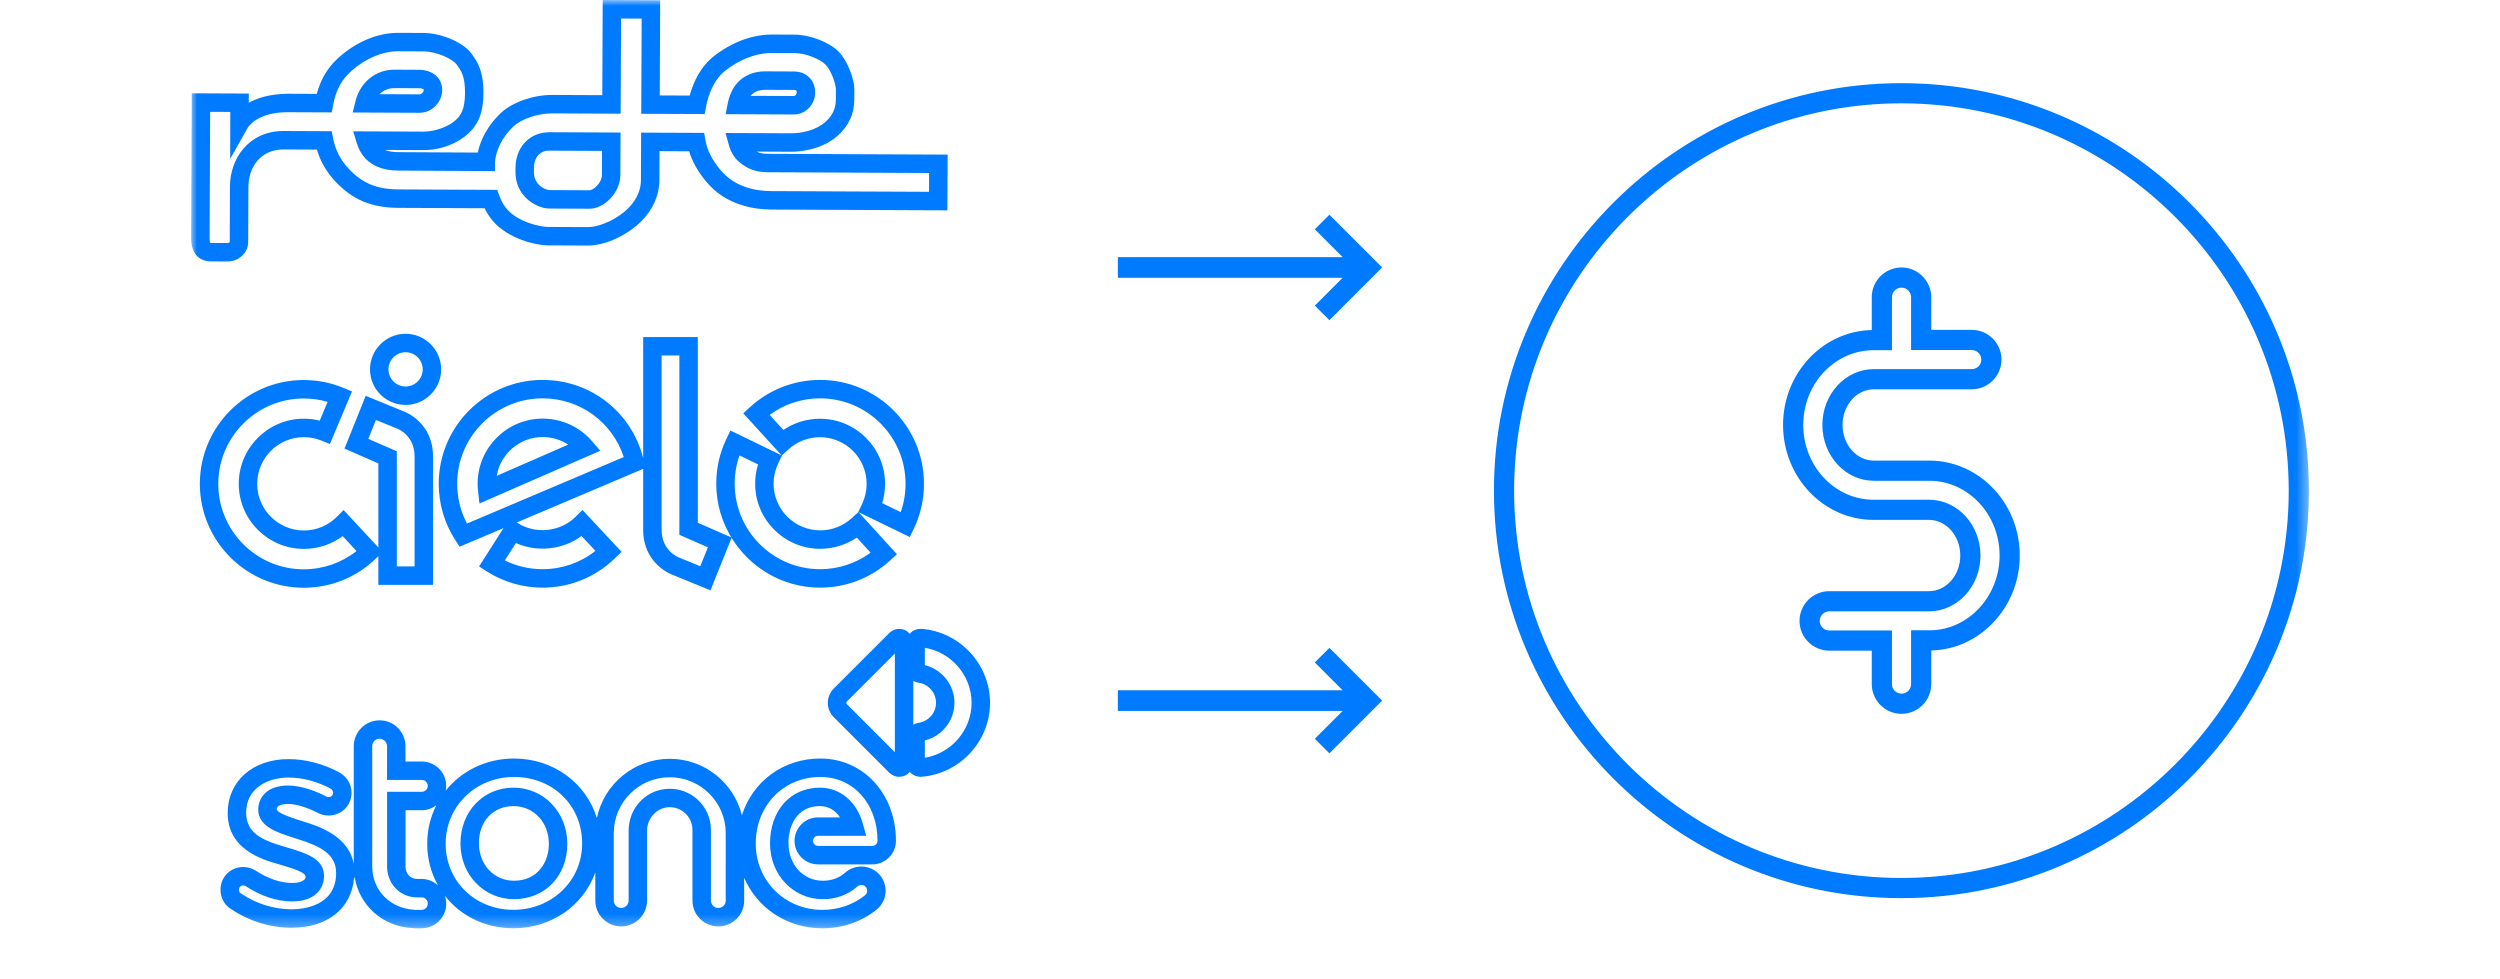 <?xml version="1.0" encoding="UTF-8" standalone="no"?> <svg xmlns:dc="http://purl.org/dc/elements/1.1/" xmlns:cc="http://creativecommons.org/ns#" xmlns:rdf="http://www.w3.org/1999/02/22-rdf-syntax-ns#" xmlns:svg="http://www.w3.org/2000/svg" xmlns="http://www.w3.org/2000/svg" xmlns:xlink="http://www.w3.org/1999/xlink" xmlns:sodipodi="http://sodipodi.sourceforge.net/DTD/sodipodi-0.dtd" xmlns:inkscape="http://www.inkscape.org/namespaces/inkscape" width="212" height="83" viewBox="0 0 212 83" version="1.1" id="svg141" sodipodi:docname="gateway-3.svg" inkscape:version="1.0.2-2 (e86c870879, 2021-01-15)"><title id="title128">9C356A77-EBEB-445E-8DC4-653A40702F51</title><defs id="defs131"><polygon id="path-1" points="179.586,78.721 0,78.721 0,0.001 179.586,0.001 "></polygon></defs><g id="Desk" stroke="none" stroke-width="1" fill="none" fill-rule="evenodd" transform="translate(16.207)"><g id="Fluxos-PT" transform="translate(-1305,-676)"><g id="gateway-3" transform="translate(1305,676)"><mask id="mask-2" fill="#ffffff"><use xlink:href="#path-1" id="use133" x="0" y="0" width="100%" height="100%"></use></mask><g id="Clip-2"></g><path d="m 57.774,71.734 h -4.607 c -0.239,0 -0.431,-0.192 -0.431,-0.431 0,-0.23 0.193,-0.425 0.423,-0.425 h 4.087 l -0.272,-0.989 c -0.522,-1.909 -1.925,-3.095 -3.659,-3.095 -2.487,0 -4.224,1.93 -4.224,4.74 0,2.645 1.967,4.717 4.479,4.717 1.119,0 2.131,-0.371 2.922,-1.073 0.2,-0.175 0.481,-0.18 0.671,-0.011 0.148,0.13 0.167,0.294 0.165,0.379 -0.002,0.087 -0.031,0.254 -0.192,0.382 -1.011,0.804 -2.26,1.229 -3.612,1.229 -3.164,0 -5.644,-2.45 -5.644,-5.623 0,-3.22 2.358,-5.648 5.484,-5.648 2.805,0 4.842,2.279 4.842,5.417 0,0.239 -0.195,0.431 -0.432,0.431 z m -12.439,4.634 c 0,0.352 -0.276,0.628 -0.628,0.628 -0.346,0 -0.628,-0.283 -0.628,-0.628 v -5.997 c 0,-0.99 -0.423,-1.936 -1.16,-2.595 -0.641,-0.575 -1.475,-0.888 -2.333,-0.888 -0.129,0 -0.259,0.007 -0.388,0.021 -1.766,0.194 -3.097,1.713 -3.097,3.531 v 5.924 c 0,0.347 -0.286,0.63 -0.633,0.632 -0.345,0 -0.627,-0.283 -0.627,-0.628 v -5.718 c 0,-2.612 2.129,-4.738 4.746,-4.738 2.619,0 4.748,2.126 4.748,4.738 z m -18.001,0.784 h -0.008 c -1.596,0 -3.063,-0.587 -4.131,-1.655 -1.038,-1.036 -1.609,-2.427 -1.609,-3.917 v -0.046 c 0,-3.166 2.546,-5.648 5.797,-5.648 3.293,0 5.776,2.408 5.776,5.644 0,3.152 -2.559,5.622 -5.825,5.622 z m -7.793,-2.618 h -0.382 c -0.619,0 -0.961,-0.516 -0.978,-0.998 v -4.829 h 1.384 c 0.459,0 0.878,-0.156 1.222,-0.409 -0.488,0.969 -0.766,2.064 -0.766,3.236 v 0.046 c 0,1.251 0.321,2.445 0.914,3.497 -0.371,-0.334 -0.856,-0.543 -1.394,-0.543 z m 0,2.623 h -0.551 l -0.141,-0.016 c -1.961,-0.132 -3.426,-1.609 -3.484,-3.514 l -0.008,-0.182 v -10.169 c 0,-0.353 0.276,-0.629 0.628,-0.629 0.347,0 0.628,0.282 0.628,0.629 v 2.865 h 2.952 c 0.276,0 0.501,0.225 0.501,0.501 0,0.277 -0.225,0.501 -0.501,0.501 h -2.948 l 0.001,6.419 c 0.049,1.445 1.141,2.535 2.541,2.535 h 0.382 c 0.292,0 0.529,0.238 0.529,0.531 0,0.291 -0.237,0.529 -0.529,0.529 z m -11.036,-0.046 c -1.478,-0.004 -3.026,-0.488 -4.249,-1.329 l -0.072,-0.045 c -0.061,-0.033 -0.127,-0.126 -0.127,-0.29 0,-0.179 0.124,-0.36 0.361,-0.36 0.092,0 0.169,0.033 0.174,0.033 1.297,0.862 2.673,1.319 3.981,1.319 1.991,0 2.698,-1.137 2.698,-2.155 0,-1.475 -1.544,-1.939 -3.036,-2.389 l -0.288,-0.086 c -2.078,-0.587 -3.281,-1.242 -3.281,-2.906 0,-2.049 1.809,-2.967 3.603,-2.967 1.151,0 2.397,0.324 3.506,0.911 0.175,0.093 0.263,0.222 0.263,0.383 0,0.249 -0.194,0.36 -0.385,0.36 -0.089,0 -0.108,-0.004 -0.204,-0.053 -0.823,-0.422 -2.057,-0.925 -3.249,-0.925 -1.734,0 -2.509,1.002 -2.509,2.041 0,1.432 1.573,1.934 3.095,2.419 l 0.233,0.075 c 2.024,0.629 3.277,1.323 3.277,2.882 0,2.859 -2.902,3.082 -3.791,3.082 z m 44.859,-12.788 c -3.175,0 -5.726,1.939 -6.659,4.804 -0.686,-2.741 -3.163,-4.78 -6.118,-4.78 -3.041,0 -5.584,2.159 -6.179,5.024 -0.904,-2.953 -3.666,-5.048 -7.025,-5.048 -2.379,0 -4.457,1.056 -5.794,2.722 0.026,-0.131 0.04,-0.265 0.04,-0.403 0,-1.138 -0.925,-2.064 -2.064,-2.064 h -1.388 v -1.302 c 0,-1.209 -0.983,-2.192 -2.192,-2.192 -1.209,0 -2.192,0.983 -2.192,2.192 v 10 c -0.43,-2.409 -3.008,-3.219 -4.302,-3.621 l -0.23,-0.073 c -0.651,-0.208 -2.006,-0.64 -2.006,-0.975 0,-0.297 0.474,-0.431 0.945,-0.431 0.686,0 1.589,0.267 2.538,0.753 0.229,0.117 0.499,0.226 0.915,0.226 1.093,0 1.949,-0.846 1.949,-1.925 0,-0.741 -0.409,-1.4 -1.095,-1.765 -1.331,-0.705 -2.836,-1.093 -4.238,-1.093 -3.043,0 -5.168,1.864 -5.168,4.58 0,3.115 2.986,3.957 4.406,4.357 l 0.276,0.084 c 0.766,0.231 1.924,0.579 1.924,0.936 0,0.507 -0.868,0.546 -1.134,0.546 -0.997,0 -2.074,-0.366 -3.158,-1.084 -0.305,-0.176 -0.65,-0.268 -0.997,-0.268 -1.08,0 -1.925,0.846 -1.925,1.924 0,0.696 0.346,1.321 0.907,1.644 1.491,1.017 3.302,1.579 5.103,1.584 3.078,0 5.101,-1.641 5.316,-4.242 h 0.059 c 0.408,2.353 2.344,4.1 4.809,4.263 0.097,0.015 0.199,0.024 0.303,0.024 h 0.551 c 1.154,0 2.093,-0.938 2.093,-2.092 0,-0.244 -0.049,-0.474 -0.127,-0.692 0.181,0.232 0.371,0.457 0.581,0.668 1.365,1.362 3.224,2.112 5.238,2.112 h 0.009 c 3.24,0 5.923,-1.934 6.942,-4.725 v 2.377 c 0,1.209 0.982,2.192 2.195,2.192 1.209,-0.005 2.193,-0.991 2.193,-2.196 v -5.924 c 0,-1.003 0.748,-1.871 1.705,-1.976 0.557,-0.064 1.092,0.108 1.506,0.477 0.405,0.364 0.638,0.885 0.638,1.43 v 5.997 c 0,1.209 0.984,2.192 2.193,2.192 1.209,0 2.192,-0.983 2.192,-2.192 v -1.933 c 1.092,2.543 3.614,4.285 6.625,4.285 1.708,0 3.294,-0.542 4.585,-1.567 0.481,-0.383 0.767,-0.954 0.782,-1.567 0.015,-0.609 -0.237,-1.19 -0.693,-1.593 -0.78,-0.687 -1.958,-0.68 -2.742,0.014 -0.509,0.451 -1.144,0.679 -1.886,0.679 -1.661,0 -2.914,-1.354 -2.914,-3.197 0,-1.444 0.696,-3.131 2.659,-3.131 0.847,0 1.381,0.457 1.712,0.955 h -1.868 c -1.096,0 -1.988,0.894 -1.988,1.99 0,1.101 0.895,1.995 1.996,1.995 h 4.607 c 1.101,0 1.995,-0.894 1.995,-1.995 0,-3.979 -2.754,-6.98 -6.405,-6.98 z m -23.029,7.257 c 0,1.496 -0.925,3.106 -2.955,3.106 -1.696,0 -2.975,-1.354 -2.975,-3.197 0,-1.844 1.204,-3.131 2.93,-3.131 1.71,0 3,1.365 3,3.176 z m -3,-4.786 c -2.562,0 -4.495,2.018 -4.495,4.74 0,2.645 1.995,4.717 4.54,4.717 2.618,0 4.518,-1.964 4.518,-4.671 v -0.046 c 0,-2.657 -2.004,-4.74 -4.563,-4.74 z m 34.884,-2.536 v -1.471 c 1.454,-0.353 2.512,-1.669 2.512,-3.191 0,-1.52 -1.056,-2.835 -2.512,-3.19 v -1.473 c 2.251,0.375 3.962,2.35 3.965,4.663 0,2.313 -1.709,4.285 -3.965,4.662 z m -0.553,-2.957 c -0.155,0.023 -0.296,0.079 -0.425,0.157 v -3.719 c 0.132,0.077 0.275,0.134 0.433,0.154 0.851,0.114 1.493,0.847 1.493,1.703 0,0.858 -0.642,1.59 -1.501,1.705 z m -1.989,2.484 -4.079,-4.08 c -0.055,-0.055 -0.055,-0.15 0,-0.204 l 4.079,-4.08 z m 2.257,-10.46 -0.006,-10e-4 c -0.326,-0.019 -0.653,0.094 -0.893,0.317 -0.035,0.032 -0.064,0.071 -0.094,0.107 -0.119,-0.137 -0.261,-0.255 -0.436,-0.327 -0.444,-0.183 -0.957,-0.083 -1.298,0.257 l -4.716,4.716 c -0.666,0.667 -0.666,1.751 0,2.418 l 4.72,4.72 c 0.229,0.223 0.53,0.343 0.837,0.343 0.156,0 0.313,-0.032 0.461,-0.094 0.175,-0.073 0.317,-0.193 0.435,-0.329 0.031,0.037 0.06,0.075 0.097,0.109 0.218,0.2 0.506,0.312 0.796,0.312 0.033,0 0.065,-0.002 0.097,-0.004 3.261,-0.255 5.815,-3.01 5.815,-6.274 -0.005,-3.262 -2.56,-6.017 -5.815,-6.27 z m -45.949,-45.34 3.364,0.015 h 10e-4 c 0.19,0 0.29,-0.14 0.326,-0.201 0.06,-0.102 0.06,-0.193 0.045,-0.216 -0.01,-0.02 -0.122,-0.101 -0.426,-0.102 l -2.064,-0.01 c -0.486,0.005 -0.92,0.186 -1.246,0.514 z m 3.366,1.579 h -0.009 l -5.643,-0.025 0.241,-0.967 c 0.396,-1.596 1.715,-2.665 3.283,-2.665 h 0.015 l 2.064,0.01 c 1.108,0.004 1.589,0.559 1.778,0.889 0.301,0.528 0.281,1.209 -0.052,1.782 -0.358,0.612 -0.984,0.976 -1.677,0.976 z m 28.088,-1.437 3.651,0.015 c 0.049,10e-4 0.116,-0.007 0.181,-0.077 0.053,-0.058 0.086,-0.141 0.086,-0.218 9.67e-4,-0.093 -0.021,-0.15 -0.04,-0.171 -0.024,-0.025 -0.105,-0.051 -0.23,-0.051 l -2.392,-0.011 h -0.01 c -0.537,0 -0.97,0.18 -1.246,0.513 z m 3.655,1.58 h -0.01 l -5.759,-0.026 0.185,-0.93 c 0.083,-0.418 0.215,-0.79 0.402,-1.14 v -0.001 c 0.531,-0.992 1.541,-1.561 2.772,-1.561 h 0.019 l 2.391,0.011 c 0.71,0.003 1.136,0.302 1.368,0.552 0.298,0.32 0.461,0.762 0.458,1.242 -10e-4,0.464 -0.182,0.925 -0.496,1.267 -0.345,0.378 -0.818,0.586 -1.33,0.586 z m -20.797,3.068 c -0.307,0 -0.595,0.119 -0.813,0.334 -0.268,0.266 -0.411,0.664 -0.413,1.151 l -0.002,0.322 c -9.95e-4,0.436 0.14,0.801 0.422,1.086 0.337,0.34 0.759,0.451 0.91,0.452 l 3.388,0.015 h 0.001 c 0.105,0 0.371,-0.105 0.634,-0.388 0.256,-0.277 0.41,-0.608 0.411,-0.888 l 0.009,-2.063 -4.541,-0.021 z m 3.493,4.925 h -0.008 l -3.388,-0.016 c -0.675,-0.003 -1.465,-0.361 -2.015,-0.915 -0.576,-0.581 -0.878,-1.341 -0.874,-2.195 l 0.001,-0.321 c 0.005,-1.151 0.48,-1.861 0.877,-2.254 0.516,-0.512 1.172,-0.759 1.928,-0.788 l 6.105,0.027 -0.017,3.628 c -0.003,0.672 -0.305,1.381 -0.828,1.944 -0.525,0.566 -1.175,0.89 -1.781,0.89 z m -32.162,2.899 c 0.019,0 0.049,0.003 0.09,0.003 l 1.368,0.006 h 10e-4 c 0.125,0 0.182,-0.075 0.188,-0.092 l 0.018,-4.712 c 0.009,-2.337 1.574,-4.695 4.543,-4.695 h 0.026 l 4.06,0.018 0.123,0.628 c 0.192,0.973 0.622,1.808 1.318,2.553 1.154,1.238 2.386,1.746 4.248,1.754 l 8.346,0.038 0.186,0.511 c 0.153,0.42 0.349,0.774 0.582,1.055 0.992,1.197 2.919,1.575 3.508,1.577 l 3.374,0.015 h 0.012 c 1.192,0 2.652,-0.809 3.425,-1.575 0.904,-0.895 1.096,-1.796 1.099,-2.391 l 0.019,-4.046 5.341,0.023 0.116,0.64 c 0.151,0.838 0.53,1.596 1.229,2.457 1.224,1.509 3.027,1.833 4.323,1.839 l 13.402,0.06 0.008,-1.596 -13.695,-0.063 c -0.981,-0.004 -1.683,-0.259 -2.421,-0.881 -0.403,-0.338 -0.697,-0.825 -0.871,-1.449 l -0.277,-0.997 5.579,0.024 h 0.019 c 0.871,0 2.077,-0.254 2.88,-0.969 0.587,-0.524 0.875,-1.141 0.878,-1.886 l 0.004,-0.864 c 0.002,-0.466 -0.405,-1.624 -0.891,-2.116 -0.449,-0.453 -1.66,-0.963 -2.609,-0.967 l -1.938,-0.009 h -0.023 c -0.739,0 -2.203,0.193 -3.858,1.453 -1.061,0.806 -1.504,2.125 -1.688,3.091 l -0.123,0.636 -5.377,-0.023 0.035,-8.07 -1.745,-0.008 -0.038,8.07 -5.796,-0.026 h -0.021 c -1.205,0 -2.572,0.459 -3.259,1.095 -0.433,0.4 -1.451,1.5 -1.579,3.048 v 0.753 l -0.787,-0.006 c -1.821,-0.01 -5.221,-0.03 -7.417,-0.041 -2.316,-0.009 -3.186,-1.263 -3.509,-2.312 l -0.311,-1.017 5.982,0.028 c 1.096,-0.021 2.153,-0.478 2.686,-0.957 0.409,-0.368 0.808,-0.85 0.814,-2.319 0.007,-1.448 -0.331,-1.905 -0.724,-2.433 -0.325,-0.438 -1.644,-1.09 -2.8,-1.095 l -2.149,-0.01 h -0.019 c -1.772,0 -3.422,1.086 -4.299,2.019 -0.597,0.634 -0.995,1.481 -1.187,2.518 l -0.119,0.644 -3.716,-0.016 h -0.036 c -2.608,0 -3.357,1.28 -3.387,1.334 l -1.478,2.629 0.01,-3.986 -1.708,-0.008 -0.048,10.607 c -0.002,0.317 0.034,0.457 0.054,0.509 z m 1.459,1.573 h -0.007 l -1.368,-0.005 c -0.502,-0.002 -0.909,-0.155 -1.205,-0.454 -0.459,-0.463 -0.509,-1.151 -0.506,-1.628 L 0.055,7.912 l 4.837,0.022 -0.004,0.786 c 0.747,-0.424 1.81,-0.756 3.331,-0.77 l 2.435,0.011 c 0.285,-1.055 0.767,-1.949 1.44,-2.665 1.144,-1.215 3.17,-2.511 5.438,-2.511 h 0.027 l 2.149,0.01 c 1.504,0.006 3.359,0.796 4.048,1.726 0.571,0.769 1.042,1.552 1.034,3.374 -0.007,1.6 -0.406,2.64 -1.331,3.474 -0.731,0.658 -2.089,1.358 -3.715,1.358 h -0.026 l -3.29,-0.014 c 0.281,0.115 0.65,0.185 1.142,0.188 1.947,0.01 4.839,0.025 6.74,0.036 0.365,-1.721 1.47,-2.91 1.973,-3.375 0.985,-0.911 2.767,-1.524 4.348,-1.511 l 4.234,0.019 0.037,-8.07 4.874,0.021 -0.035,8.071 2.539,0.011 c 0.306,-1.137 0.914,-2.478 2.131,-3.403 2.019,-1.537 3.866,-1.772 4.806,-1.772 h 0.03 l 1.938,0.009 c 1.291,0.005 2.921,0.634 3.712,1.431 0.774,0.781 1.348,2.345 1.345,3.223 l -0.004,0.865 c -0.007,1.198 -0.48,2.221 -1.402,3.046 -1.436,1.278 -3.423,1.371 -3.947,1.366 l -2.94,-0.014 c 0.27,0.136 0.553,0.187 0.944,0.189 l 15.259,0.068 -0.022,4.726 -14.965,-0.068 c -1.339,-0.007 -3.838,-0.328 -5.532,-2.418 -0.691,-0.852 -1.146,-1.667 -1.401,-2.522 l -2.514,-0.012 -0.01,2.483 c -0.007,1.26 -0.561,2.501 -1.563,3.495 -0.987,0.978 -2.823,2.028 -4.526,2.028 h -0.019 l -3.375,-0.016 c -0.958,-0.004 -3.369,-0.533 -4.704,-2.141 -0.242,-0.292 -0.455,-0.63 -0.634,-1.007 l -7.283,-0.032 c -2.312,-0.01 -3.923,-0.684 -5.385,-2.251 -0.748,-0.803 -1.26,-1.687 -1.555,-2.69 l -2.81,-0.014 h -0.018 c -2.037,0 -2.972,1.625 -2.98,3.139 l -0.02,4.741 c -0.002,0.424 -0.195,0.844 -0.531,1.152 -0.33,0.302 -0.761,0.468 -1.218,0.468 z m 15.099,7.698 c 0.801,0 1.452,0.651 1.452,1.451 0,0.802 -0.651,1.453 -1.452,1.453 -0.801,0 -1.452,-0.651 -1.452,-1.453 0,-0.8 0.651,-1.451 1.452,-1.451 z m 0,4.468 c 1.663,0 3.016,-1.353 3.016,-3.017 0,-1.662 -1.353,-3.016 -3.016,-3.016 -1.664,0 -3.016,1.354 -3.016,3.016 0,1.664 1.352,3.017 3.016,3.017 z m 41.988,9.089 -1.573,-0.762 c 0.164,-0.527 0.246,-1.074 0.246,-1.635 0,-3.044 -2.476,-5.521 -5.521,-5.521 -1.114,0 -2.19,0.333 -3.1,0.952 l -1.169,-1.281 c 1.237,-0.908 2.73,-1.4 4.281,-1.4 3.995,0 7.245,3.249 7.245,7.243 0,0.83 -0.138,1.635 -0.409,2.404 z m -3.268,-0.708 -0.331,0.701 0.01,0.004 -0.573,0.52 c -0.729,0.664 -1.675,1.03 -2.662,1.03 -2.181,0 -3.957,-1.774 -3.957,-3.957 0,-0.591 0.128,-1.159 0.378,-1.688 l 0.332,-0.7 -0.011,-0.006 0.573,-0.52 c 0.728,-0.664 1.673,-1.029 2.661,-1.029 2.182,0 3.957,1.774 3.957,3.956 0,0.592 -0.127,1.159 -0.377,1.689 z m -3.568,5.548 c -3.995,0 -7.243,-3.249 -7.243,-7.244 0,-0.83 0.137,-1.635 0.407,-2.402 l 1.573,0.762 c -0.163,0.526 -0.245,1.073 -0.245,1.634 0,3.045 2.476,5.522 5.52,5.522 1.114,0 2.191,-0.335 3.1,-0.953 l 1.169,1.282 c -1.237,0.907 -2.73,1.399 -4.281,1.399 z m -10.161,-0.251 -1.838,-0.753 c -0.059,-0.023 -1.442,-0.585 -1.442,-2.329 v -14.79 h 1.507 v 15.21 l 2.418,1.057 z m -19.784,-3.619 c -0.546,-1.035 -0.832,-2.189 -0.832,-3.374 0,-3.994 3.249,-7.243 7.243,-7.243 3.174,0 5.918,2.017 6.884,4.979 z m 9.715,1.055 1.179,1.262 c -1.274,1.007 -2.839,1.553 -4.483,1.553 -1.119,0 -2.213,-0.256 -3.204,-0.745 l 0.94,-1.475 c 1.794,0.811 4,0.573 5.568,-0.595 z m 20.23,-13.236 c -2.205,0 -4.315,0.819 -5.942,2.306 l -0.576,0.527 3.254,3.565 -4.341,-2.106 -0.34,0.709 c -0.572,1.194 -0.862,2.474 -0.862,3.806 0,1.666 0.472,3.219 1.279,4.549 l -2.842,-1.241 v -15.75 h -4.634 v 10.262 c -0.995,-3.911 -4.47,-6.627 -8.53,-6.627 -4.856,0 -8.807,3.951 -8.807,8.807 0,1.707 0.489,3.362 1.413,4.788 l 0.358,0.55 3.723,-1.578 -2.073,3.253 0.66,0.421 c 1.411,0.899 3.046,1.375 4.726,1.375 2.311,0 4.494,-0.889 6.15,-2.503 l 0.548,-0.533 -3.315,-3.554 -0.573,0.573 c -1.281,1.283 -3.4,1.513 -4.923,0.54 l -0.077,-0.049 10.72,-4.546 v 5.174 c 0,2.853 2.355,3.757 2.43,3.783 l 3.277,1.343 1.791,-4.454 c 1.548,2.529 4.33,4.226 7.506,4.226 2.206,0 4.316,-0.819 5.942,-2.307 l 0.576,-0.526 -3.252,-3.565 4.34,2.105 0.339,-0.709 c 0.573,-1.194 0.863,-2.475 0.863,-3.807 0,-4.856 -3.951,-8.807 -8.808,-8.807 z m -34.389,15.817 h -1.506 v -9.762 l -2.417,-1.057 0.644,-1.604 1.837,0.751 c 0.059,0.023 1.442,0.587 1.442,2.33 z m -9.402,0.244 c -3.994,0 -7.243,-3.249 -7.243,-7.243 0,-3.994 3.249,-7.243 7.243,-7.243 0.694,0 1.373,0.095 2.028,0.286 l -0.67,1.594 c -0.438,-0.109 -0.888,-0.165 -1.346,-0.165 -3.044,0 -5.52,2.477 -5.52,5.521 0,3.045 2.476,5.52 5.52,5.52 1.202,0 2.346,-0.38 3.291,-1.085 l 1.177,1.266 c -1.273,1.003 -2.837,1.549 -4.48,1.549 z m 8.535,-13.37 -3.277,-1.342 -1.798,4.475 2.871,1.255 v 7.127 l -2.948,-3.171 -0.573,0.575 c -0.746,0.747 -1.739,1.158 -2.798,1.158 -2.181,0 -3.956,-1.775 -3.956,-3.957 0,-2.182 1.775,-3.956 3.956,-3.956 0.517,0 1.019,0.098 1.493,0.291 l 0.717,0.291 1.874,-4.458 -0.726,-0.302 c -1.069,-0.442 -2.203,-0.667 -3.37,-0.667 -4.856,0 -8.807,3.951 -8.807,8.808 0,4.856 3.951,8.807 8.807,8.807 2.31,0 4.492,-0.886 6.145,-2.497 l 0.186,-0.181 v 2.434 h 4.635 v -10.906 c 0,-2.852 -2.355,-3.757 -2.431,-3.784 z m 7.835,5.442 c 0.317,-1.864 1.945,-3.289 3.9,-3.289 0.776,0 1.525,0.228 2.162,0.643 z m 3.9,-4.852 c -3.045,0 -5.522,2.475 -5.522,5.52 0,0.212 0.013,0.422 0.037,0.627 l 0.119,1.052 10.243,-4.472 -0.689,-0.803 c -1.049,-1.223 -2.577,-1.924 -4.188,-1.924 z m 66.71,19.441 4.472,4.473 -4.472,4.472 -1.238,-1.236 2.36,-2.361 h -19.063 v -1.75 h 19.063 l -2.36,-2.362 z m 1.122,-31.383 h -19.063 v -1.75 h 19.063 l -2.36,-2.361 1.238,-1.236 4.472,4.472 -4.472,4.473 -1.238,-1.236 z m 49.846,29.893 h -1.642 v 4.562 c 0,0.448 -0.364,0.811 -0.812,0.811 -0.449,0 -0.811,-0.363 -0.811,-0.811 v -4.546 h -5.313 c -0.45,0 -0.813,-0.363 -0.813,-0.812 0,-0.447 0.363,-0.81 0.813,-0.81 h 8.461 c 2.402,0 4.358,-2.124 4.358,-4.734 0,-2.609 -1.956,-4.732 -4.358,-4.732 h -4.709 c -3.288,0 -5.962,-2.845 -5.962,-6.341 0,-3.495 2.674,-6.338 5.962,-6.338 h 1.561 v -4.493 c 0,-0.449 0.362,-0.813 0.811,-0.813 0.442,0 0.805,0.364 0.812,0.803 v 4.488 h 5.142 c 0.449,0 0.812,0.363 0.812,0.81 0,0.448 -0.363,0.81 -0.812,0.81 h -8.308 c -2.402,0 -4.357,2.124 -4.357,4.733 0,2.611 1.955,4.734 4.357,4.734 h 4.707 c 3.289,0 5.964,2.844 5.964,6.339 0,3.454 -2.635,6.299 -5.863,6.34 z m -0.101,-14.39 h -4.707 c -1.46,0 -2.647,-1.356 -2.647,-3.023 0,-1.666 1.187,-3.022 2.647,-3.022 h 8.308 c 1.391,0 2.523,-1.131 2.523,-2.521 0,-1.39 -1.132,-2.521 -2.523,-2.521 h -3.431 v -2.788 c -0.019,-1.381 -1.15,-2.503 -2.523,-2.503 -1.391,0 -2.522,1.132 -2.522,2.524 v 2.783 c -4.161,0.085 -7.523,3.662 -7.523,8.048 0,4.439 3.442,8.052 7.673,8.052 h 4.709 c 1.459,0 2.647,1.354 2.647,3.021 0,1.667 -1.188,3.023 -2.647,3.023 h -8.461 c -1.392,0 -2.524,1.131 -2.524,2.521 0,1.392 1.132,2.523 2.524,2.523 h 3.602 v 2.835 c 0,1.39 1.131,2.522 2.522,2.522 1.39,0 2.523,-1.132 2.523,-2.522 v -2.852 c 4.144,-0.086 7.505,-3.685 7.505,-8.05 0,-4.438 -3.443,-8.05 -7.675,-8.05 z m -2.361,35.393 c -18.11,0 -32.843,-14.735 -32.843,-32.845 0,-18.11 14.733,-32.844 32.843,-32.844 18.11,0 32.843,14.734 32.843,32.844 0,18.11 -14.733,32.845 -32.843,32.845 z m 0,-67.399 c -19.053,0 -34.554,15.5 -34.554,34.554 0,19.054 15.501,34.556 34.554,34.556 19.054,0 34.554,-15.502 34.554,-34.556 0,-19.054 -15.5,-34.554 -34.554,-34.554 z" id="Fill-1" fill="#007bff" mask="url(#mask-2)"></path></g></g></g></svg> 